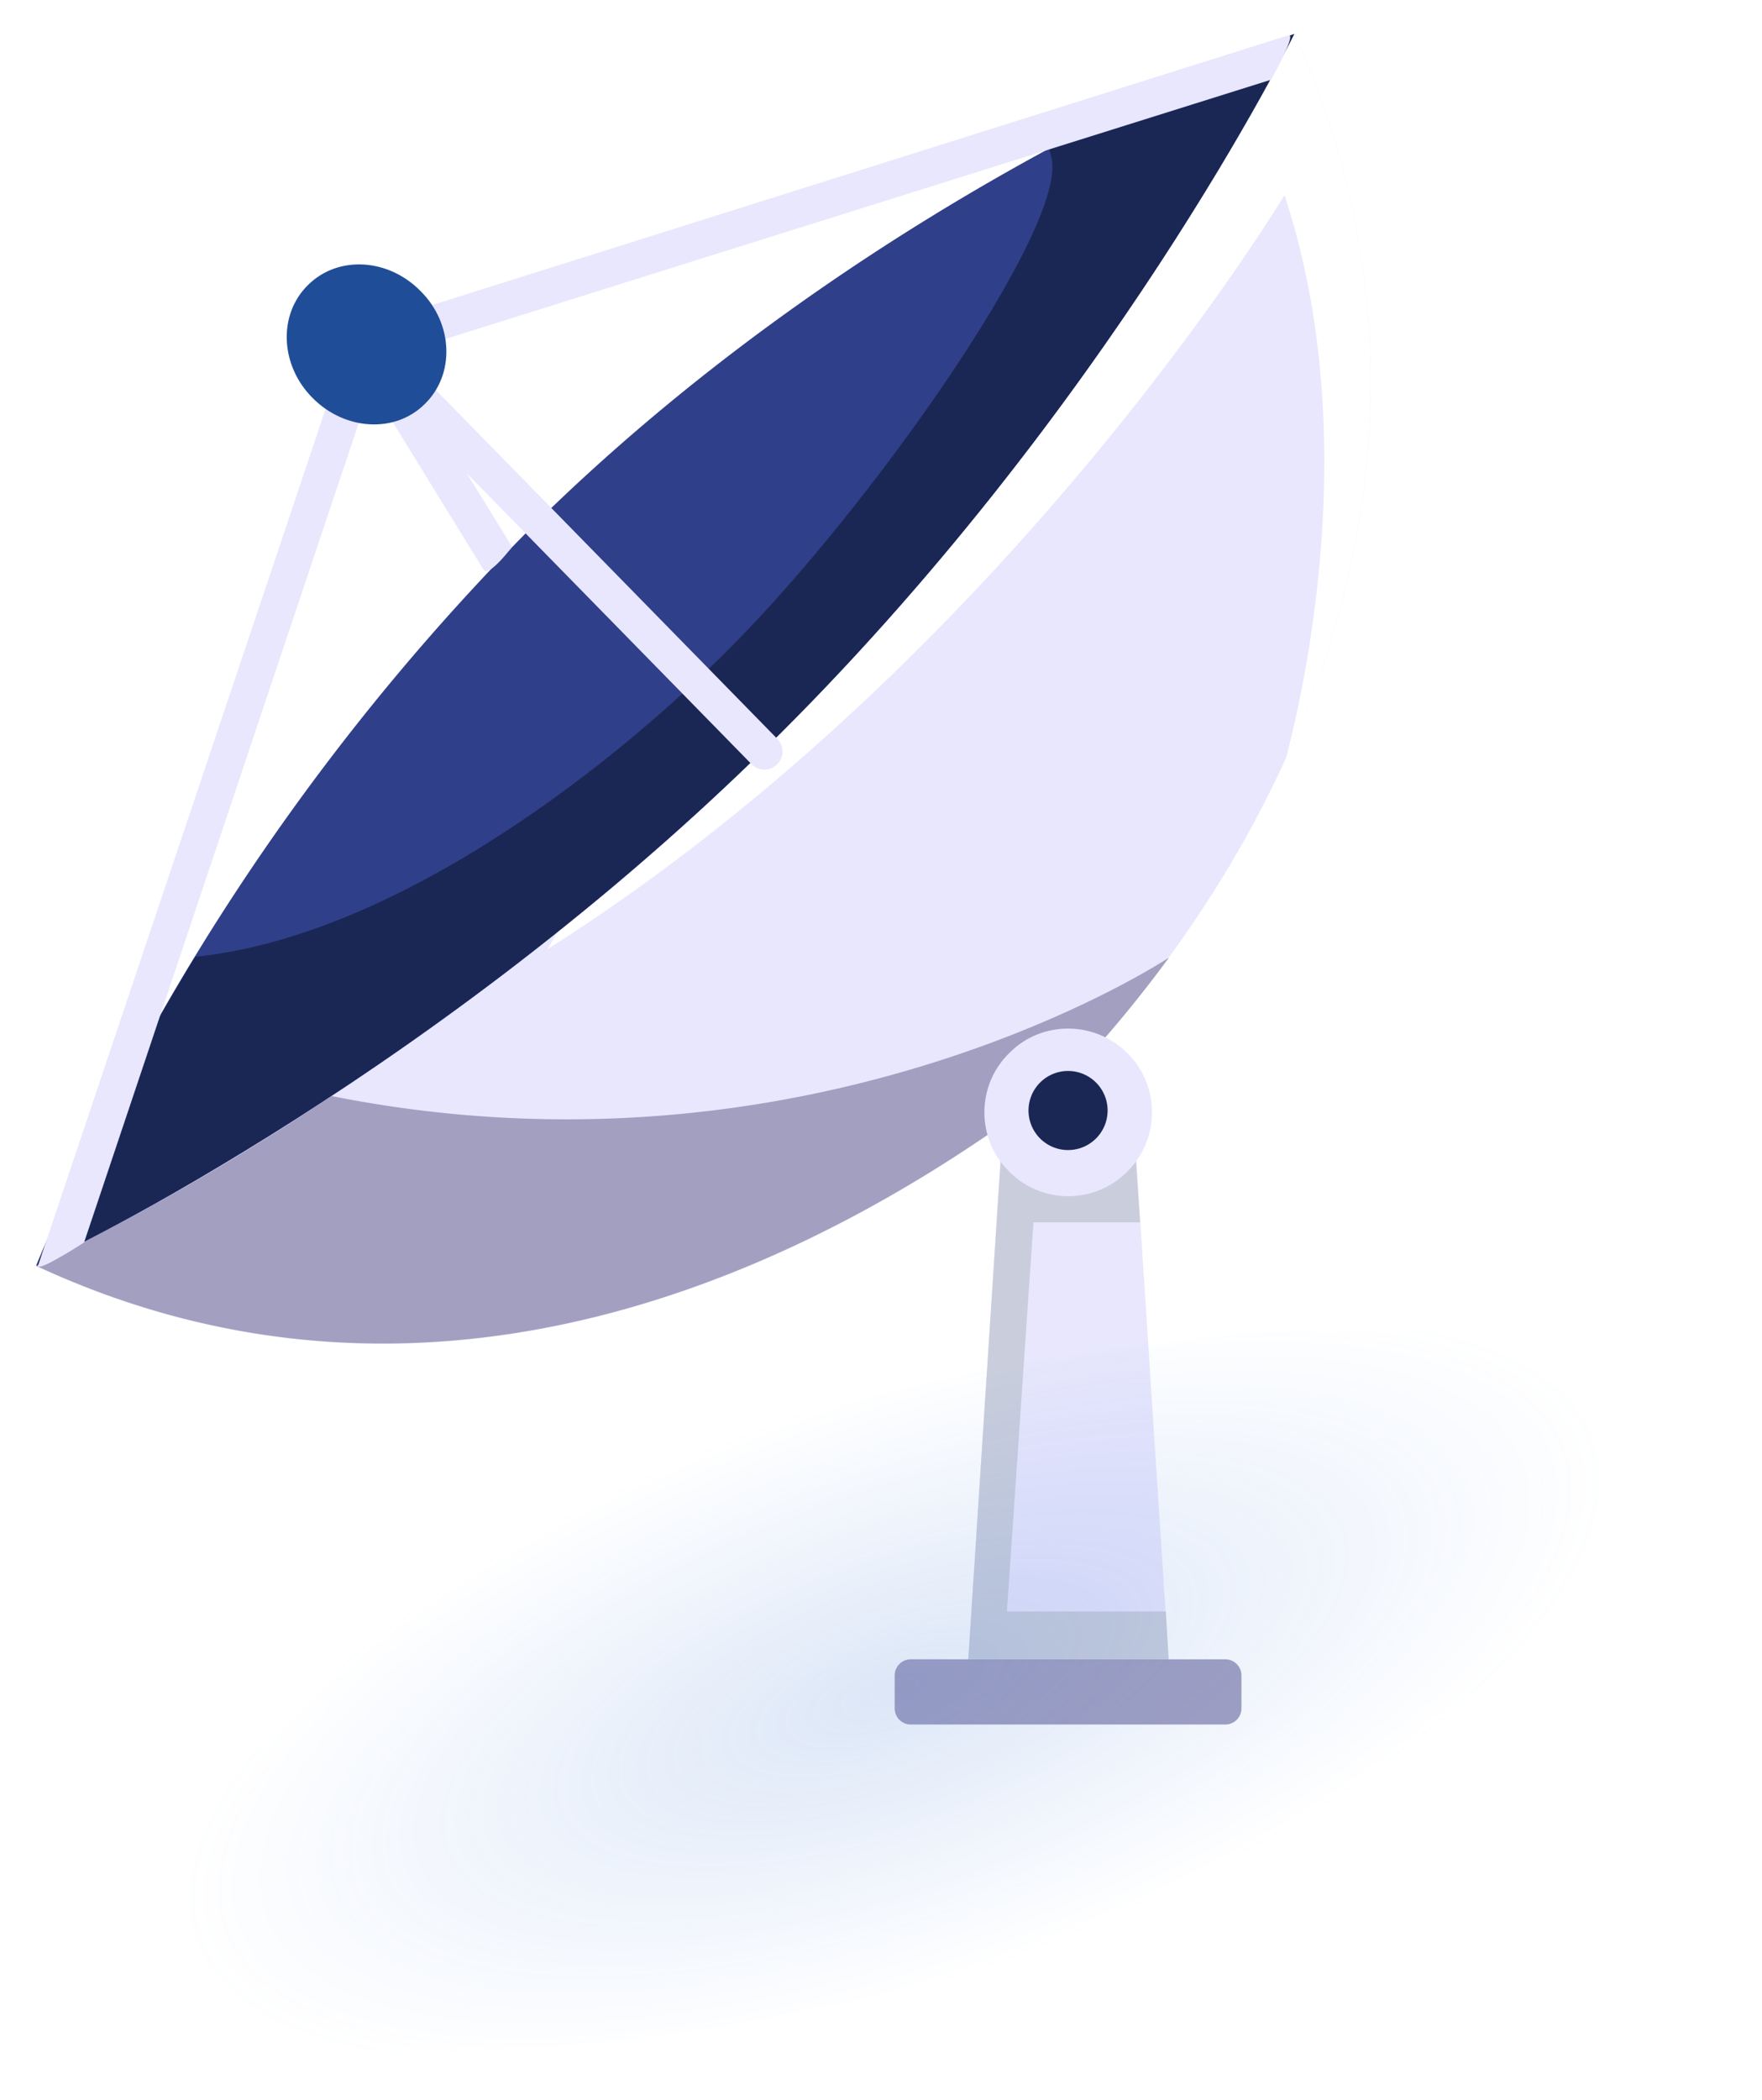 <svg width="438" height="522" viewBox="0 0 438 522" fill="none" xmlns="http://www.w3.org/2000/svg" xml:space="preserve" style="enable-background:new 0 0 438 522"><g filter="url(#a)" fill-rule="evenodd" clip-rule="evenodd"><path d="M9 306.3s94.6-43.7 180.9-128.2c86.3-84.5 132-178 132-178s-101.7 36.3-188 120.8A580 580 0 0 0 9 306.3Z" fill="#303F89"/><path d="M48.5 229.4C21.7 273.4 9 306.2 9 306.2s94.5-43.7 180.8-128.2c86.3-84.5 132-178 132-178s-25.1 9-61 28.4l.4 1.8c5.3 15.5-41.3 82.5-75.8 118.4-31.3 32.7-87 75.8-137 80.8Z" fill="#1A2755"/><path d="M321.8 0s-45.7 93.6-132 178.1S9 306.3 9 306.3c96.2 44.7 190.5 4.8 258.5-48.7C329 190.9 365 96 321.8 0Z" fill="#E8E7FD"/><path d="M319.7 180c24.6-54.4 30.5-116.9 2.1-180 0 0-45.7 93.6-132 178.1a661.2 661.2 0 0 1-51.4 45.4l-2.3 4C250.2 155.2 319.3 40.1 319.3 40.1c18.5 56 6.5 116.4.4 139.8Z" fill="#fff"/><path d="M290.4 229.7S202.7 288 82.4 264A623.8 623.8 0 0 1 9 306.2c96.2 44.7 190.5 4.8 258.5-48.7 8.2-8.8 15.8-18 23-27.8Z" fill="#A29FC0"/><path d="M320.2.4 89.7 73l-.4.1-1.2.7-.7.8-.6 1.2L9.5 306c-.8 2.3 11.4-5.6 11.4-5.6L92.2 87.7l28 45.5c1.3 2 7.1-5.7 7.1-5.7L116 109.2l70.6 72.1a4.5 4.5 0 1 0 6.4-6.3L99.4 79.4l216.6-68c0-.2 6.6-11.8 4.2-11Z" fill="#E8E7FD"/><path d="M76.6 62.4c-7.5 7.3-7 19.9 1 28 8 8.2 20.6 9 28 1.6 7.5-7.3 7.1-19.9-1-28-8-8.2-20.5-9-28-1.6Z" fill="#204D98"/><path d="M249.5 268.1 240.7 404h49.8l-8.8-135.9h-32.2Z" fill="#E8E7FD"/><path d="M249.5 268.1 240.7 404h49.8l-.7-11.9h-39.5l6.6-96.7h26.5l-1.8-27.3h-32.1Z" fill="#CACEDC"/><path d="M222.4 408v8.2a4 4 0 0 0 4 4h78.2a4 4 0 0 0 4-4V408a4 4 0 0 0-4-4h-78.1a4 4 0 0 0-4.1 4Z" fill="#A29FC0"/><path d="M251 253.2c-8.3 8-8.4 21.3-.3 29.4 8 8.3 21.2 8.4 29.4.3 8.2-8 8.4-21.2.3-29.4-8-8.2-21.3-8.4-29.4-.3Z" fill="#E8E7FD"/><path d="M258.6 260.6a9.8 9.8 0 1 0 13.8 14 9.8 9.8 0 1 0-13.8-14Z" fill="#1A2755"/></g><path opacity=".2" d="M436.4 364.6c9.7 39-78.1 95.3-196.2 126.1-118 30.4-221.9 24-231.6-15.2-9.7-39 78.2-95.3 196.2-125.7 118.4-30.8 222-24.3 231.6 14.8Z" fill="url(#b)"/><defs><radialGradient id="b" cx="0" cy="0" r="1" gradientUnits="userSpaceOnUse" gradientTransform="matrix(174.524 -62.833 24.647 68.46 222.4 420)"><stop stop-color="#5184D5"/><stop offset="1" stop-color="#508BE7" stop-opacity="0"/></radialGradient><filter id="a" x=".6" y="0" width="348.6" height="437.1" filterUnits="userSpaceOnUse" color-interpolation-filters="sRGB"><feFlood flood-opacity="0" result="BackgroundImageFix"/><feColorMatrix in="SourceAlpha" values="0 0 0 0 0 0 0 0 0 0 0 0 0 0 0 0 0 0 127 0" result="hardAlpha"/><feOffset dy="8.4"/><feGaussianBlur stdDeviation="4.2"/><feComposite in2="hardAlpha" operator="out"/><feColorMatrix values="0 0 0 0 0 0 0 0 0 0 0 0 0 0 0 0 0 0 0.15 0"/><feBlend in2="BackgroundImageFix" result="effect1_dropShadow_1139_78656"/><feBlend in="SourceGraphic" in2="effect1_dropShadow_1139_78656" result="shape"/></filter></defs></svg>